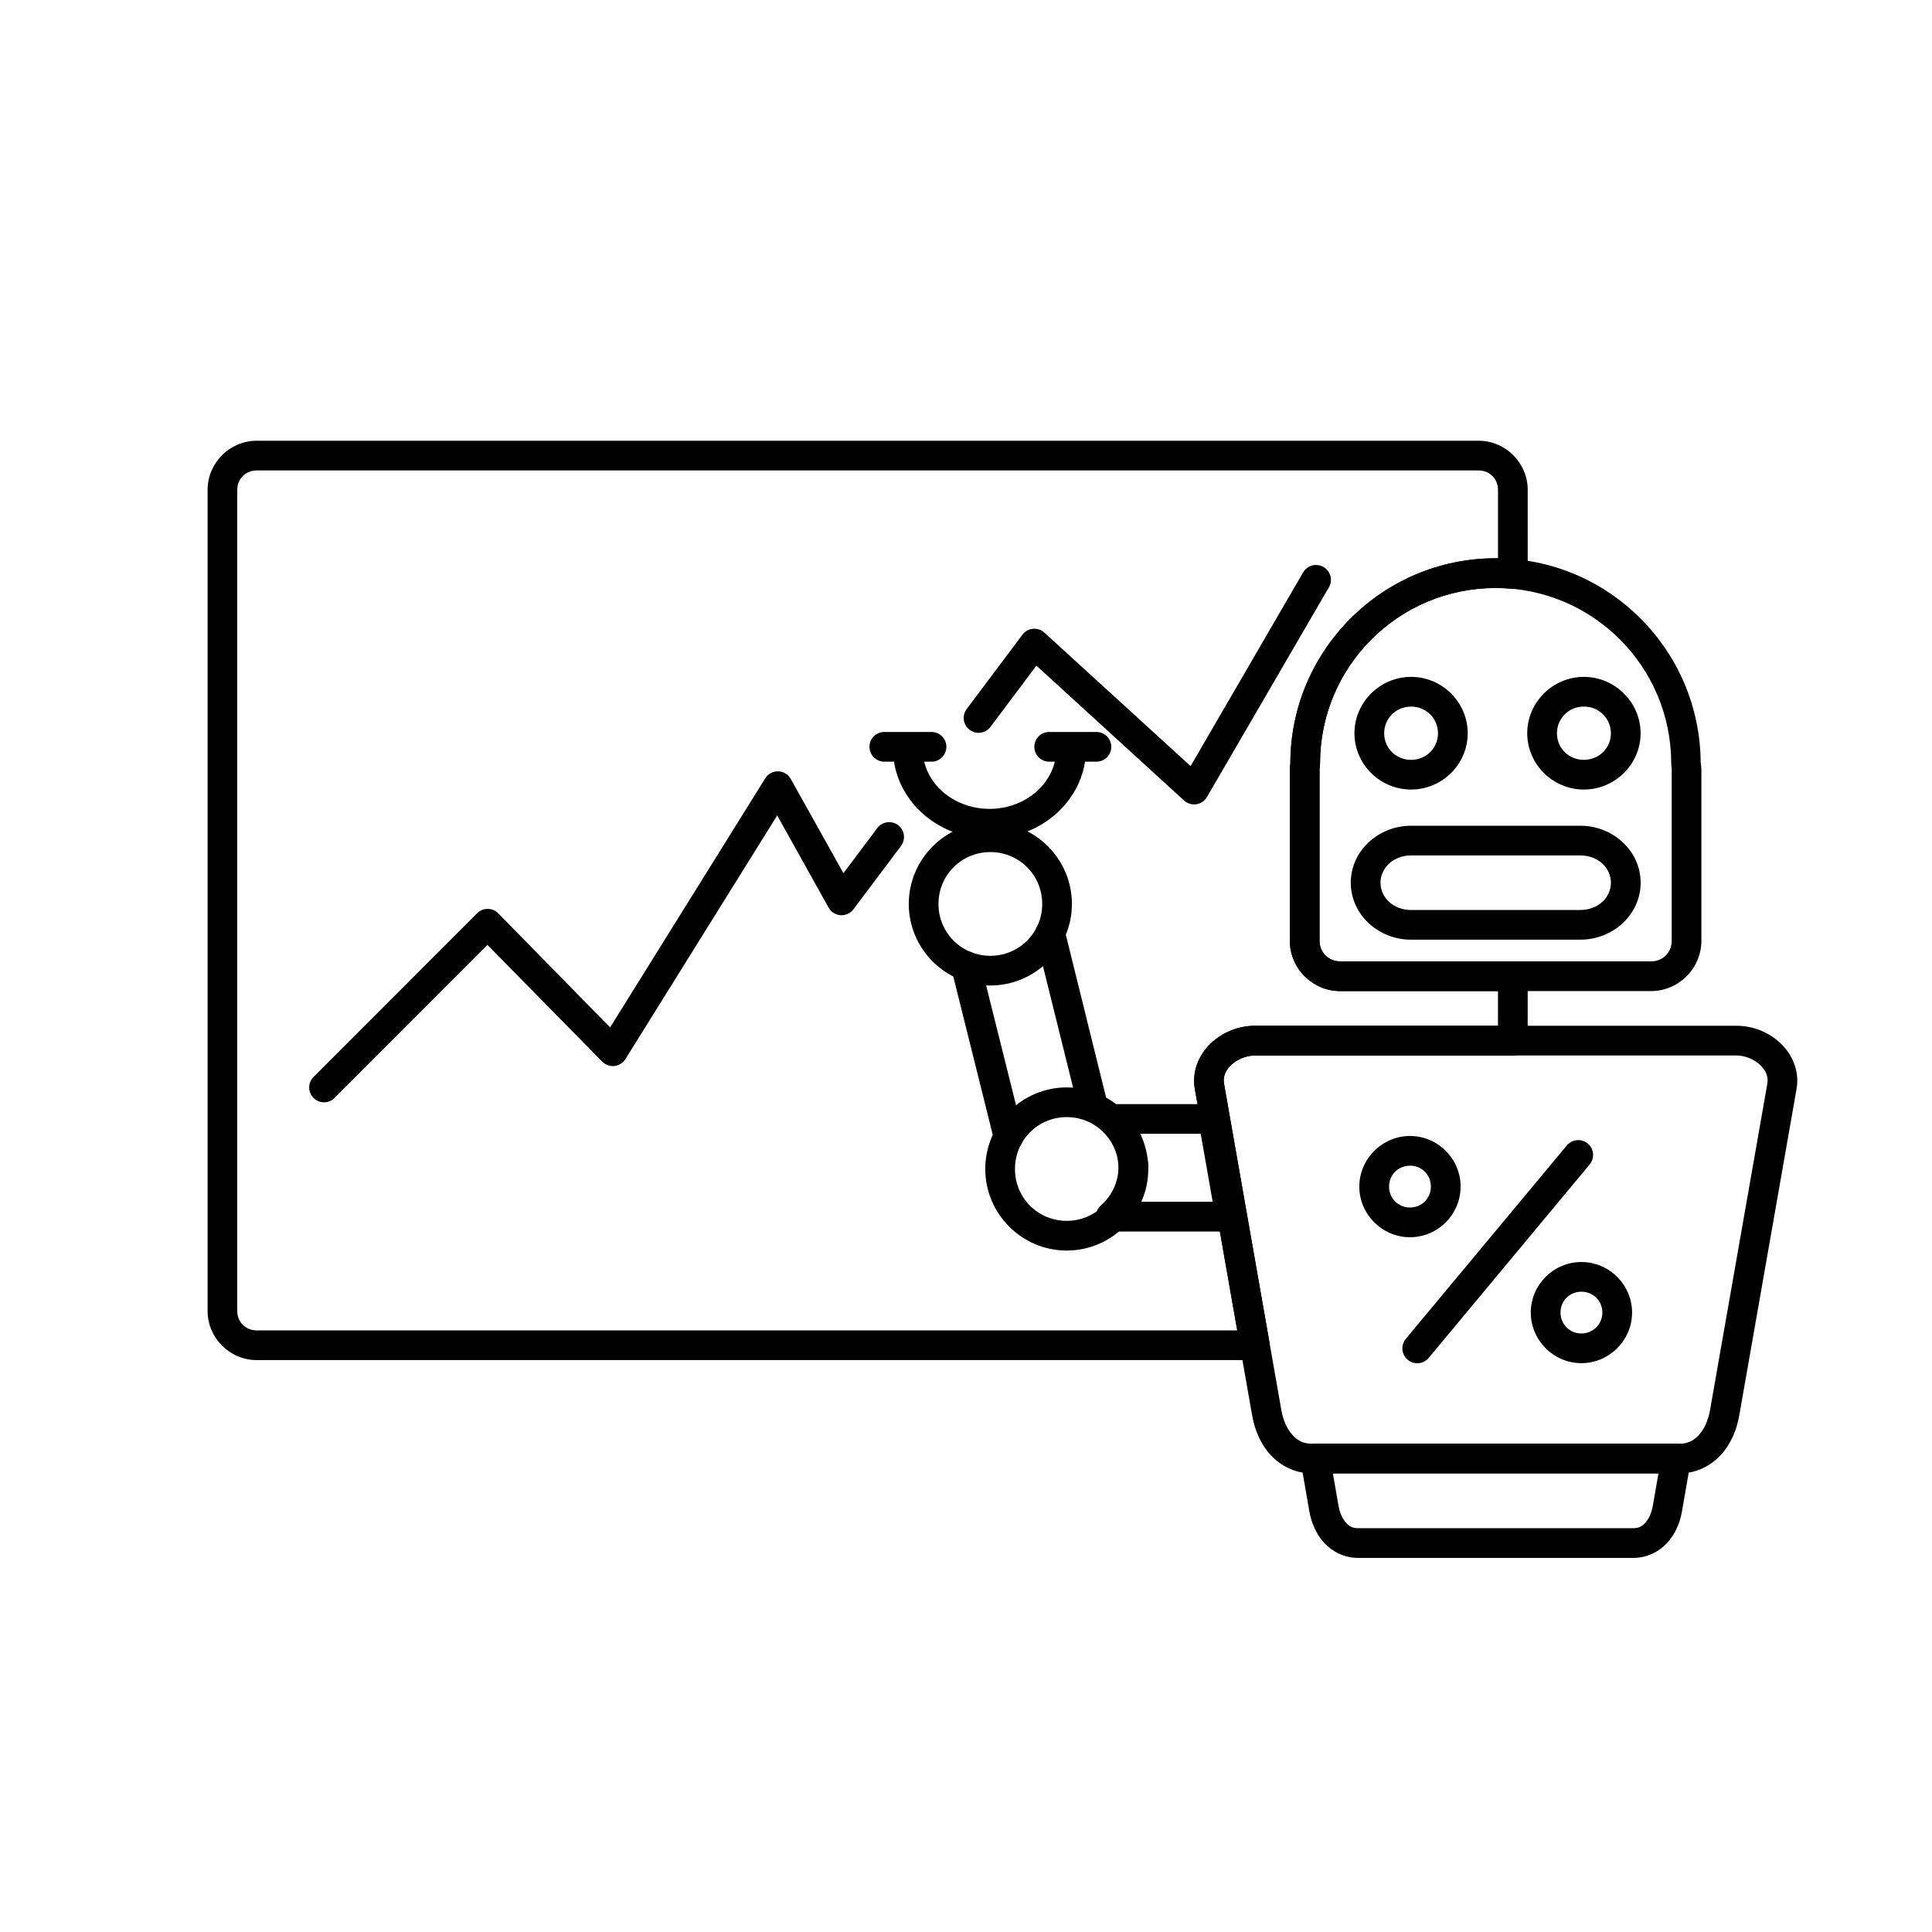 <?xml version="1.0" encoding="UTF-8"?>
<!-- The Best Svg Icon site in the world: iconSvg.co, Visit us! https://iconsvg.co -->
<svg fill="#000000" width="800px" height="800px" version="1.1" viewBox="144 144 512 512" xmlns="http://www.w3.org/2000/svg">
 <g>
  <path d="m540.34 291.95c-29.922 0.012-54.25 24.312-54.367 54.211v0.062c-0.008 0.047-0.016 0.156-0.031 0.215-0.062 0.398-0.125 0.805-0.125 1.477v45.387c0 7.328 6.019 13.344 13.344 13.344h82.379c7.328 0 13.344-6.019 13.344-13.344v-45.387c0-0.562-0.078-1.133-0.156-1.691 0-0.047-0.031-0.078-0.031-0.125-0.156-29.859-24.422-54.121-54.305-54.152h-0.031zm0 7.871h0.031c25.73 0.012 46.516 20.789 46.523 46.523v0.094h0.004c-0.004 0.258 0.016 0.516 0.062 0.77 0.047 0.219 0.062 0.457 0.062 0.707v45.387c0 3.098-2.375 5.473-5.473 5.473h-82.379c-3.098 0-5.473-2.375-5.473-5.473v-45.387c0-0.078 0.016-0.398 0.094-0.953 0.02-0.172 0.031-0.348 0.031-0.523v-0.094c0.008-25.738 20.793-46.512 46.523-46.523z"/>
  <path d="m517.93 362.83c-8.613 0-15.961 6.641-15.961 15.098 0 8.457 7.344 15.098 15.961 15.098h44.895c8.613 0 15.961-6.641 15.961-15.098 0-8.457-7.344-15.098-15.961-15.098zm0 7.871h44.895c4.684 0 8.086 3.309 8.086 7.227 0 3.918-3.406 7.227-8.086 7.227h-44.895c-4.684 0-8.086-3.309-8.086-7.227 0-3.918 3.406-7.227 8.086-7.227z"/>
  <path d="m517.95 323.38c-8.23 0-15.008 6.731-15.008 14.945 0 8.215 6.777 14.914 15.008 14.914 8.227 0 15.008-6.699 15.008-14.914 0-8.215-6.777-14.945-15.008-14.945zm0 7.871c4.008 0 7.133 3.148 7.133 7.074 0 3.922-3.125 7.043-7.133 7.043s-7.133-3.117-7.133-7.043c0-3.922 3.125-7.074 7.133-7.074z"/>
  <path d="m563.74 323.38c-8.23 0-15.008 6.731-15.008 14.945 0 8.215 6.777 14.914 15.008 14.914 8.227 0 15.035-6.699 15.035-14.914 0-8.215-6.809-14.945-15.035-14.945zm0 7.871c4.008 0 7.164 3.148 7.164 7.074 0 3.922-3.156 7.043-7.164 7.043-4.008 0-7.133-3.117-7.133-7.043 0-3.922 3.125-7.074 7.133-7.074z"/>
  <path d="m476.57 415.84c-4.414 0-8.578 1.727-11.656 4.644s-5.102 7.332-4.273 12.055l15.191 86.562c0.688 3.914 2.254 7.633 4.922 10.516 2.664 2.883 6.562 4.859 10.977 4.859h97.293c4.414 0 8.312-1.973 10.977-4.859 2.664-2.883 4.234-6.602 4.922-10.516l15.191-86.562c0.828-4.723-1.164-9.137-4.242-12.055-3.078-2.918-7.269-4.644-11.684-4.644zm0 7.871h127.61c2.254 0 4.68 1.012 6.242 2.492s2.266 3.106 1.938 4.981l-15.191 86.562c-0.473 2.684-1.555 5.039-2.953 6.551-1.398 1.512-2.945 2.305-5.195 2.305h-97.293c-2.254 0-3.801-0.793-5.195-2.305-1.398-1.512-2.481-3.867-2.953-6.551l-15.191-86.562c-0.328-1.875 0.375-3.5 1.938-4.981s3.988-2.492 6.242-2.492z"/>
  <path d="m492.55 526.57c-1.16 0-2.262 0.516-3.012 1.406-0.746 0.887-1.062 2.062-0.863 3.207l2.305 13.285c0.543 3.106 1.809 6.078 3.969 8.426 2.156 2.348 5.359 3.969 8.949 3.969h72.938c3.59 0 6.824-1.621 8.98-3.969 2.156-2.348 3.394-5.32 3.938-8.426l2.305-13.285c0.199-1.145-0.117-2.32-0.863-3.207-0.746-0.891-1.848-1.406-3.012-1.406zm4.676 7.871h86.285l-1.508 8.672c-0.328 1.875-1.105 3.484-2 4.457-0.895 0.973-1.758 1.414-3.168 1.414h-72.938c-1.41 0-2.273-0.441-3.168-1.414-0.895-0.973-1.672-2.586-2-4.457z"/>
  <path d="m426.69 475.41c-11.887 0-21.586-9.73-21.586-21.617 0-11.887 9.699-21.617 21.586-21.617s21.617 9.73 21.617 21.617c0 11.887-9.73 21.617-21.617 21.617zm0-7.871c7.633 0 13.746-6.109 13.746-13.746 0-7.633-6.113-13.746-13.746-13.746s-13.715 6.109-13.715 13.746c0 7.633 6.082 13.746 13.715 13.746z"/>
  <path d="m439.08 436.6c-1.598 0-3.035 0.961-3.641 2.438-0.605 1.477-0.262 3.172 0.871 4.293 2.637 2.582 4.117 6.117 4.121 9.809-0.004 3.957-1.699 7.695-4.676 10.301l0.004 0.004c-1.25 1.074-1.695 2.812-1.121 4.359 0.578 1.543 2.055 2.562 3.703 2.559h31.703c1.172 0.008 2.289-0.504 3.043-1.402 0.758-0.898 1.074-2.086 0.863-3.242l-4.582-25.859c-0.328-1.883-1.965-3.258-3.875-3.258zm5.566 7.871h17.559l3.168 18.02h-21.309c1.648-3.094 4.238-5.766 4.242-9.348 0-3.262-2.277-5.785-3.66-8.672z"/>
  <path d="m406.45 405.17c-11.887 0-21.617-9.73-21.617-21.617 0-11.887 9.73-21.617 21.617-21.617s21.617 9.73 21.617 21.617c0 11.887-9.73 21.617-21.617 21.617zm0-7.871c7.633 0 13.746-6.109 13.746-13.746 0-7.633-6.113-13.746-13.746-13.746s-13.746 6.109-13.746 13.746c0 7.633 6.113 13.746 13.746 13.746z"/>
  <path d="m399.04 396.2c-2.102 0.527-3.383 2.66-2.859 4.766l11.254 45.172c0.254 1.016 0.906 1.891 1.805 2.426 0.902 0.539 1.977 0.695 2.992 0.434 2.106-0.531 3.383-2.66 2.863-4.766l-11.285-45.172c-0.531-2.106-2.66-3.383-4.766-2.863z"/>
  <path d="m421.37 387.55c-1.016 0.246-1.891 0.887-2.434 1.781-0.543 0.895-0.707 1.969-0.457 2.984l10.918 44.004c0.246 1.016 0.891 1.891 1.785 2.434 0.891 0.543 1.965 0.707 2.981 0.457 2.106-0.531 3.383-2.664 2.859-4.769l-10.887-44.035 0.004 0.004c-0.531-2.106-2.664-3.383-4.769-2.859z"/>
  <path d="m427.89 338.45c2.176 0 3.938 1.762 3.938 3.938 0 8.645-5.027 16.535-12.914 20.727-7.887 4.191-17.484 4.191-25.367 0-7.887-4.191-12.914-12.082-12.914-20.727h-0.004c0-1.047 0.414-2.047 1.152-2.785 0.738-0.738 1.738-1.152 2.785-1.152 2.172 0 3.934 1.762 3.934 3.938 0 5.602 3.211 10.844 8.734 13.777 5.519 2.934 12.469 2.934 17.988 0s8.734-8.176 8.734-13.777c0-1.047 0.414-2.047 1.152-2.785 0.738-0.738 1.738-1.152 2.781-1.152z"/>
  <path d="m422.05 337.98c-2.176 0-3.938 1.762-3.938 3.938 0 1.043 0.414 2.043 1.152 2.781s1.738 1.152 2.785 1.152h12.516c1.043 0 2.043-0.414 2.781-1.152s1.152-1.738 1.152-2.781c0-1.047-0.414-2.047-1.152-2.785s-1.738-1.152-2.781-1.152z"/>
  <path d="m378.35 337.98c-2.172 0-3.934 1.762-3.934 3.938 0 1.043 0.414 2.043 1.152 2.781 0.738 0.738 1.738 1.152 2.781 1.152h12.516c1.047 0 2.047-0.414 2.785-1.152 0.738-0.738 1.152-1.738 1.152-2.781 0-1.047-0.414-2.047-1.152-2.785-0.738-0.738-1.738-1.152-2.785-1.152z"/>
  <path d="m548.86 273.81c0-7.137-5.871-13.008-13.008-13.008h-323.83c-7.137 0-13.008 5.871-13.008 13.008v217.62c0 7.137 5.871 13.008 13.008 13.008h264.54c1.16 0 2.262-0.516 3.008-1.402 0.75-0.891 1.066-2.066 0.867-3.211l-12.055-68.633c-0.328-1.871 0.34-3.5 1.906-4.981 1.566-1.48 4.019-2.492 6.273-2.492h68.359-0.004c2.176 0 3.938-1.762 3.938-3.934v-17.066c0-2.176-1.762-3.938-3.938-3.938h-45.758c-3.102 0-5.473-2.371-5.473-5.473v-45.387c0-0.168 0.031-0.492 0.094-0.953h0.004c0.02-0.176 0.031-0.348 0.031-0.523v-0.094c0.008-25.738 20.793-46.512 46.523-46.523h0.031c1.398 0 2.789 0.062 4.184 0.184 1.102 0.102 2.195-0.262 3.012-1.004 0.82-0.746 1.289-1.797 1.293-2.902zm-7.871 0v18.172c-0.207-0.004-0.406-0.031-0.617-0.031h-0.031c-29.973 0.016-54.371 24.391-54.398 54.367v0.125c-0.047 0.43-0.125 0.863-0.125 1.477v45.387c0 7.324 6.019 13.344 13.344 13.344h41.82v9.195h-64.422c-4.414 0-8.57 1.73-11.656 4.644-3.082 2.914-5.102 7.328-4.273 12.055l11.254 64.023h-259.87c-2.918 0-5.137-2.219-5.137-5.137v-217.62c0-2.918 2.219-5.137 5.137-5.137h323.83c2.918 0 5.137 2.219 5.137 5.137z"/>
  <path d="m491.75 293.86c-1.008 0.262-1.867 0.914-2.398 1.812l-29.828 51.352-38.746-35.363h0.004c-0.816-0.75-1.914-1.125-3.023-1.027-1.105 0.102-2.121 0.664-2.789 1.551l-14.789 19.711c-1.305 1.734-0.961 4.195 0.766 5.504 0.836 0.637 1.891 0.914 2.93 0.77 1.039-0.145 1.977-0.695 2.606-1.535l12.176-16.234 39.145 35.762 0.004-0.004c0.883 0.801 2.078 1.16 3.258 0.973 1.176-0.184 2.203-0.891 2.797-1.926l32.316-55.566h0.004c0.523-0.902 0.664-1.98 0.395-2.988-0.273-1.012-0.934-1.871-1.84-2.391-0.902-0.523-1.977-0.668-2.984-0.402zm-141.54 54.551h0.004c-1.383-0.027-2.68 0.672-3.414 1.844l-41.113 66.02-29.645-30.227c-0.734-0.75-1.738-1.18-2.789-1.184-1.055-0.008-2.062 0.41-2.805 1.152l-43.359 43.387c-1.535 1.539-1.535 4.031 0 5.566s4.027 1.535 5.566 0l40.527-40.559 30.41 30.934h0.004c0.844 0.863 2.039 1.289 3.238 1.156 1.199-0.133 2.273-0.809 2.91-1.832l40.223-64.574 13.621 24.445c0.652 1.16 1.848 1.91 3.172 1.996 1.328 0.086 2.609-0.504 3.41-1.566l12.609-16.789h-0.004c1.305-1.734 0.961-4.195-0.77-5.504-0.836-0.633-1.895-0.906-2.934-0.754-1.039 0.148-1.977 0.707-2.602 1.551l-8.949 11.93-13.961-24.969 0.004 0.004c-0.68-1.227-1.953-1.996-3.352-2.031z"/>
  <path d="m564.77 447.05c-1.664-1.379-4.133-1.164-5.531 0.488l-42.688 51.277h0.004c-0.672 0.805-0.996 1.84-0.898 2.883 0.098 1.039 0.605 2 1.414 2.668 0.805 0.668 1.844 0.992 2.887 0.895 1.043-0.098 2.004-0.605 2.672-1.41l42.656-51.277c1.379-1.672 1.148-4.137-0.516-5.519z"/>
  <path d="m517.67 445.05c-7.371 0-13.438 6.055-13.438 13.414 0 7.359 6.066 13.414 13.438 13.414s13.406-6.055 13.406-13.414c0-7.359-6.035-13.414-13.406-13.414zm0 7.863c3.113 0 5.527 2.441 5.527 5.547 0 3.109-2.414 5.547-5.527 5.547s-5.559-2.441-5.559-5.547c0-3.109 2.445-5.547 5.559-5.547z"/>
  <path d="m563.08 478.45c-7.371 0-13.406 6.027-13.406 13.383 0 7.359 6.035 13.414 13.406 13.414s13.438-6.055 13.438-13.414-6.066-13.383-13.438-13.383zm0 7.863c3.113 0 5.559 2.41 5.559 5.519s-2.445 5.547-5.559 5.547-5.527-2.441-5.527-5.547c0-3.109 2.414-5.519 5.527-5.519z"/>
 </g>
</svg>